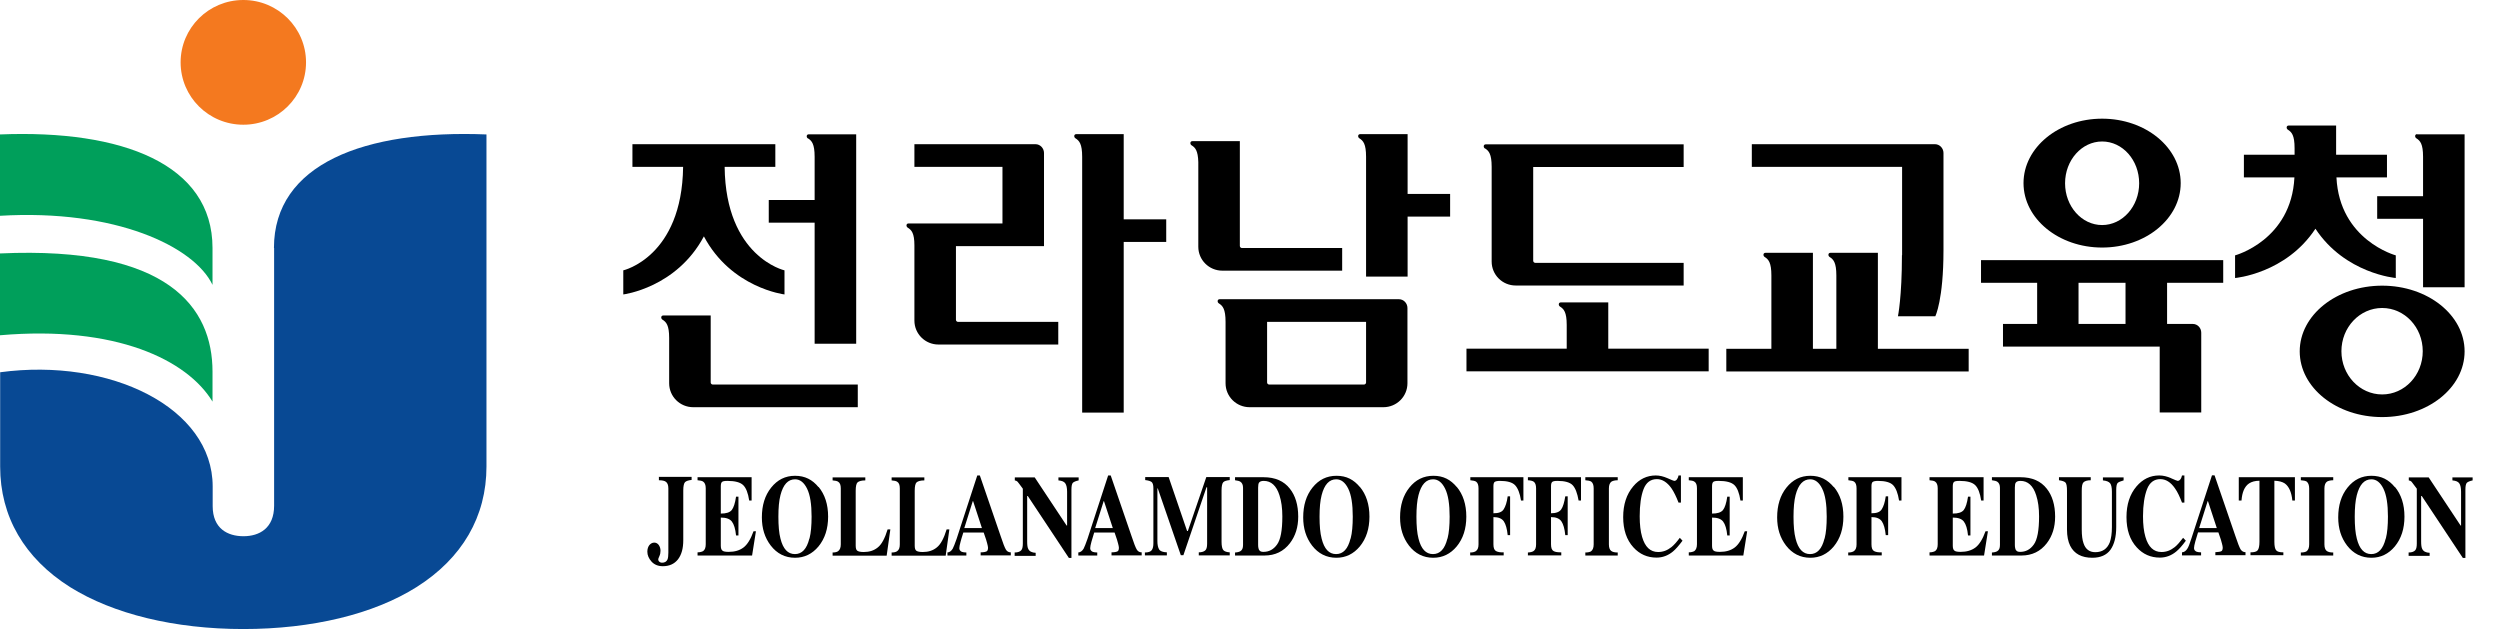 <svg width="143" height="36" viewBox="0 0 143 36" fill="none" xmlns="http://www.w3.org/2000/svg">
<g clip-path="url(#clip0_4062_97975)">
<path d="M17.505 3.567C17.505 5.538 15.899 7.134 13.918 7.134C11.936 7.134 10.331 5.538 10.331 3.567C10.331 1.597 11.936 0 13.918 0C15.899 0 17.505 1.597 17.505 3.567Z" fill="#F4791F"/>
<path d="M12.156 22.972C10.707 20.582 6.624 18.602 0 19.177V14.497C9.661 14.059 12.156 17.599 12.156 21.266V22.981V22.972Z" fill="#009F5B"/>
<path d="M12.156 16.303V14.186C12.156 9.387 6.991 7.408 0 7.69V12.343C6.624 11.951 11.11 14.104 12.156 16.294V16.303Z" fill="#009F5B"/>
<path d="M15.67 14.186C15.67 9.387 20.835 7.408 27.826 7.69V26.685C27.826 29.549 26.441 31.931 23.826 33.582C21.367 35.133 17.845 35.981 13.918 35.981C9.991 35.981 6.477 35.124 4.009 33.582C1.395 31.931 0.009 29.549 0.009 26.685V21.293C6.303 20.445 12.165 23.318 12.165 27.825V28.947C12.165 30.234 13.019 30.672 13.927 30.672C14.835 30.672 15.679 30.215 15.679 28.929V14.186H15.67Z" fill="#084994"/>
<path d="M37.689 27.297V27.47C37.882 27.47 38.01 27.506 38.065 27.543C38.175 27.607 38.23 27.735 38.23 27.935V31.612C38.23 31.794 38.212 31.922 38.184 31.995C38.129 32.123 38.028 32.187 37.863 32.187C37.808 32.187 37.753 32.168 37.716 32.132C37.67 32.095 37.652 32.05 37.652 31.986C37.652 31.968 37.67 31.913 37.716 31.812C37.762 31.712 37.781 31.612 37.781 31.502C37.781 31.375 37.744 31.265 37.68 31.174C37.615 31.083 37.524 31.037 37.423 31.037C37.322 31.037 37.23 31.083 37.148 31.174C37.074 31.265 37.028 31.393 37.028 31.557C37.028 31.758 37.111 31.949 37.267 32.123C37.423 32.296 37.643 32.387 37.909 32.387C38.285 32.387 38.57 32.26 38.781 31.995C38.983 31.73 39.083 31.375 39.083 30.9V28.054C39.083 27.808 39.12 27.643 39.184 27.579C39.248 27.515 39.377 27.47 39.56 27.452V27.278H37.68L37.689 27.297Z" fill="black"/>
<path d="M39.9 31.767V31.594C40.047 31.594 40.157 31.557 40.221 31.521C40.322 31.448 40.368 31.32 40.368 31.129V27.926C40.368 27.735 40.313 27.607 40.212 27.543C40.157 27.507 40.047 27.479 39.9 27.47V27.297H42.992V28.629H42.854C42.79 28.2 42.671 27.899 42.505 27.744C42.34 27.589 42.047 27.507 41.606 27.507C41.441 27.507 41.34 27.525 41.294 27.571C41.248 27.616 41.23 27.698 41.23 27.826V29.377C41.533 29.377 41.744 29.313 41.854 29.176C41.964 29.039 42.047 28.784 42.102 28.41H42.239V30.627H42.102C42.065 30.253 41.983 29.988 41.863 29.833C41.744 29.678 41.533 29.605 41.23 29.605V31.211C41.23 31.348 41.258 31.448 41.322 31.494C41.377 31.548 41.505 31.567 41.68 31.567C42.028 31.567 42.304 31.484 42.524 31.32C42.744 31.156 42.937 30.846 43.102 30.39H43.239L43.019 31.776H39.909L39.9 31.767Z" fill="black"/>
<path d="M46.818 27.844C47.184 28.282 47.368 28.857 47.368 29.55C47.368 30.244 47.184 30.809 46.818 31.256C46.46 31.685 46.01 31.904 45.478 31.904C44.909 31.904 44.441 31.667 44.084 31.202C43.744 30.755 43.579 30.226 43.579 29.596C43.579 28.903 43.753 28.337 44.111 27.89C44.469 27.443 44.918 27.215 45.478 27.215C46.038 27.215 46.469 27.434 46.818 27.863V27.844ZM46.304 30.8C46.386 30.481 46.423 30.061 46.423 29.55C46.423 28.839 46.34 28.31 46.166 27.954C45.992 27.598 45.762 27.416 45.478 27.416C45.074 27.416 44.799 27.717 44.643 28.319C44.56 28.638 44.524 29.049 44.524 29.559C44.524 30.07 44.56 30.499 44.643 30.809C44.79 31.402 45.065 31.694 45.469 31.694C45.873 31.694 46.148 31.402 46.294 30.809L46.304 30.8Z" fill="black"/>
<path d="M47.625 31.603C47.772 31.603 47.873 31.575 47.937 31.53C48.038 31.457 48.093 31.329 48.093 31.137V27.935C48.093 27.744 48.047 27.616 47.937 27.552C47.882 27.515 47.772 27.488 47.625 27.479V27.306H49.496V27.479C49.276 27.479 49.129 27.525 49.056 27.588C48.983 27.652 48.946 27.817 48.946 28.072V31.21C48.946 31.356 48.973 31.457 49.038 31.502C49.102 31.548 49.221 31.575 49.405 31.575C49.726 31.575 49.992 31.493 50.212 31.311C50.432 31.137 50.616 30.791 50.772 30.28H50.928L50.717 31.785H47.625V31.612V31.603Z" fill="black"/>
<path d="M51.001 31.603C51.148 31.603 51.249 31.575 51.313 31.53C51.423 31.457 51.469 31.329 51.469 31.137V27.935C51.469 27.744 51.423 27.616 51.313 27.552C51.258 27.515 51.148 27.488 51.001 27.479V27.306H52.873V27.479C52.652 27.479 52.506 27.525 52.432 27.588C52.359 27.652 52.322 27.817 52.322 28.072V31.21C52.322 31.356 52.35 31.457 52.414 31.502C52.478 31.548 52.597 31.575 52.781 31.575C53.102 31.575 53.368 31.493 53.588 31.311C53.808 31.137 53.992 30.791 54.148 30.28H54.304L54.093 31.785H51.001V31.612V31.603Z" fill="black"/>
<path d="M54.185 31.603C54.313 31.594 54.414 31.521 54.496 31.384C54.542 31.302 54.616 31.11 54.717 30.827L55.9 27.196H56.047L57.24 30.672C57.368 31.064 57.469 31.32 57.533 31.429C57.597 31.539 57.689 31.594 57.818 31.594V31.767H56.093V31.594C56.267 31.594 56.377 31.566 56.432 31.539C56.487 31.512 56.515 31.439 56.515 31.329C56.515 31.274 56.496 31.201 56.469 31.092C56.451 31.028 56.432 30.955 56.405 30.864L56.267 30.462H55.102C55.019 30.727 54.964 30.9 54.946 30.982C54.9 31.156 54.873 31.274 54.873 31.357C54.873 31.448 54.919 31.521 55.019 31.566C55.075 31.584 55.166 31.603 55.276 31.603V31.776H54.194V31.603H54.185ZM56.166 30.207L55.662 28.665H55.643L55.157 30.207H56.166Z" fill="black"/>
<path d="M58.038 31.603C58.23 31.603 58.359 31.548 58.423 31.466C58.487 31.384 58.506 31.247 58.506 31.083V27.953C58.341 27.725 58.24 27.598 58.203 27.552C58.166 27.515 58.111 27.488 58.047 27.479V27.306H59.185L61.01 30.061H61.038V28.127C61.038 27.908 61.001 27.744 60.937 27.652C60.873 27.552 60.744 27.497 60.542 27.479V27.306H61.699V27.479C61.533 27.515 61.423 27.561 61.368 27.616C61.313 27.671 61.286 27.807 61.286 28.008V31.913H61.139L58.79 28.373H58.754V30.973C58.754 31.174 58.772 31.32 58.818 31.402C58.882 31.539 59.029 31.612 59.24 31.621V31.794H58.038V31.621V31.603Z" fill="black"/>
<path d="M61.671 31.603C61.799 31.594 61.9 31.521 61.983 31.384C62.029 31.302 62.102 31.11 62.203 30.827L63.386 27.196H63.533L64.726 30.672C64.854 31.064 64.955 31.32 65.02 31.429C65.084 31.539 65.176 31.594 65.304 31.594V31.767H63.579V31.594C63.754 31.594 63.864 31.566 63.919 31.539C63.974 31.512 64.001 31.439 64.001 31.329C64.001 31.274 63.983 31.201 63.955 31.092C63.937 31.028 63.919 30.955 63.891 30.864L63.754 30.462H62.588C62.506 30.727 62.451 30.9 62.432 30.982C62.386 31.156 62.359 31.274 62.359 31.357C62.359 31.448 62.405 31.521 62.506 31.566C62.561 31.584 62.653 31.603 62.763 31.603V31.776H61.68V31.603H61.671ZM63.653 30.207L63.148 28.665H63.13L62.643 30.207H63.653Z" fill="black"/>
<path d="M65.478 31.603C65.68 31.603 65.818 31.558 65.882 31.466C65.946 31.375 65.974 31.247 65.974 31.074V27.927C65.974 27.744 65.937 27.626 65.873 27.571C65.8 27.516 65.68 27.48 65.506 27.461V27.288H66.846L67.901 30.372H67.946L69.001 27.288H70.341V27.461C70.157 27.48 70.038 27.516 69.974 27.58C69.91 27.644 69.873 27.808 69.873 28.054V30.992C69.873 31.229 69.91 31.393 69.974 31.466C70.038 31.54 70.167 31.585 70.341 31.594V31.768H68.57V31.594C68.726 31.594 68.846 31.558 68.928 31.494C69.011 31.43 69.047 31.302 69.047 31.102V27.872H69.011L67.69 31.758H67.543L66.222 27.927L66.203 27.945V30.947C66.203 31.165 66.24 31.33 66.304 31.43C66.368 31.53 66.515 31.585 66.745 31.594V31.768H65.488V31.594L65.478 31.603Z" fill="black"/>
<path d="M70.653 31.603C70.79 31.594 70.882 31.567 70.946 31.53C71.056 31.466 71.102 31.348 71.102 31.174V27.899C71.102 27.735 71.047 27.616 70.946 27.552C70.891 27.516 70.79 27.488 70.644 27.47V27.297H72.277C72.937 27.297 73.442 27.516 73.781 27.954C74.093 28.346 74.258 28.884 74.258 29.55C74.258 30.152 74.102 30.654 73.781 31.074C73.423 31.539 72.937 31.776 72.332 31.776H70.644V31.603H70.653ZM72.038 31.475C72.075 31.539 72.148 31.567 72.267 31.567C72.588 31.567 72.845 31.43 73.047 31.147C73.249 30.873 73.35 30.335 73.35 29.541C73.35 29.067 73.295 28.665 73.185 28.328C73.011 27.78 72.708 27.507 72.286 27.507C72.148 27.507 72.056 27.543 72.011 27.616C71.983 27.662 71.965 27.753 71.965 27.89V31.174C71.965 31.311 71.992 31.411 72.029 31.475H72.038Z" fill="black"/>
<path d="M77.781 27.844C78.148 28.282 78.332 28.857 78.332 29.55C78.332 30.244 78.148 30.809 77.781 31.256C77.424 31.685 76.974 31.904 76.442 31.904C75.873 31.904 75.405 31.667 75.047 31.202C74.708 30.755 74.543 30.226 74.543 29.596C74.543 28.903 74.717 28.337 75.075 27.89C75.433 27.443 75.882 27.215 76.451 27.215C77.02 27.215 77.433 27.434 77.79 27.863L77.781 27.844ZM77.258 30.8C77.341 30.481 77.378 30.061 77.378 29.55C77.378 28.839 77.295 28.31 77.121 27.954C76.946 27.598 76.717 27.416 76.433 27.416C76.029 27.416 75.754 27.717 75.598 28.319C75.515 28.638 75.478 29.049 75.478 29.559C75.478 30.07 75.515 30.499 75.598 30.809C75.745 31.402 76.02 31.694 76.424 31.694C76.827 31.694 77.102 31.402 77.249 30.809L77.258 30.8Z" fill="black"/>
<path d="M83.323 27.844C83.69 28.282 83.873 28.857 83.873 29.55C83.873 30.244 83.69 30.809 83.323 31.256C82.965 31.685 82.516 31.904 81.983 31.904C81.415 31.904 80.947 31.667 80.589 31.202C80.249 30.755 80.084 30.226 80.084 29.596C80.084 28.903 80.258 28.337 80.616 27.89C80.974 27.443 81.424 27.215 81.993 27.215C82.561 27.215 82.974 27.434 83.332 27.863L83.323 27.844ZM82.8 30.8C82.882 30.481 82.919 30.061 82.919 29.55C82.919 28.839 82.837 28.31 82.662 27.954C82.488 27.598 82.259 27.416 81.974 27.416C81.57 27.416 81.295 27.717 81.139 28.319C81.057 28.638 81.02 29.049 81.02 29.559C81.02 30.07 81.057 30.499 81.139 30.809C81.286 31.402 81.561 31.694 81.965 31.694C82.369 31.694 82.644 31.402 82.791 30.809L82.8 30.8Z" fill="black"/>
<path d="M84.103 31.603C84.249 31.603 84.36 31.567 84.424 31.521C84.525 31.448 84.571 31.32 84.571 31.138V27.936C84.571 27.744 84.525 27.616 84.433 27.552C84.369 27.507 84.268 27.488 84.103 27.47V27.297H87.139V28.629H87.002C86.938 28.209 86.818 27.917 86.662 27.753C86.506 27.589 86.213 27.507 85.791 27.507C85.635 27.507 85.534 27.534 85.488 27.571C85.442 27.616 85.424 27.698 85.424 27.817V29.359C85.717 29.359 85.91 29.295 86.011 29.131C86.112 28.976 86.195 28.729 86.24 28.392H86.378V30.609H86.24C86.204 30.253 86.13 29.988 86.02 29.824C85.91 29.66 85.708 29.578 85.424 29.578V31.129C85.424 31.338 85.47 31.466 85.571 31.521C85.671 31.576 85.818 31.603 86.011 31.594V31.767H84.094V31.594L84.103 31.603Z" fill="black"/>
<path d="M87.387 31.767H89.305V31.594C89.103 31.594 88.956 31.576 88.864 31.521C88.763 31.466 88.718 31.338 88.718 31.129V29.578C89.002 29.578 89.204 29.66 89.314 29.824C89.424 29.988 89.497 30.244 89.534 30.609H89.672V28.392H89.534C89.479 28.729 89.406 28.985 89.305 29.131C89.204 29.286 89.002 29.359 88.718 29.359V27.817C88.718 27.698 88.736 27.616 88.782 27.571C88.828 27.525 88.928 27.507 89.085 27.507C89.507 27.507 89.8 27.589 89.956 27.753C90.112 27.917 90.222 28.209 90.296 28.629H90.433V27.297H87.396V27.47C87.552 27.479 87.662 27.507 87.727 27.552C87.818 27.616 87.864 27.744 87.864 27.936V31.138C87.864 31.329 87.818 31.457 87.718 31.521C87.653 31.567 87.543 31.594 87.396 31.603V31.776L87.387 31.767Z" fill="black"/>
<path d="M90.681 31.603C90.828 31.603 90.938 31.576 91.002 31.539C91.103 31.466 91.158 31.338 91.158 31.138V27.936C91.158 27.744 91.112 27.616 91.011 27.543C90.947 27.507 90.837 27.479 90.681 27.47V27.297H92.534V27.47C92.369 27.47 92.249 27.507 92.185 27.543C92.084 27.607 92.029 27.744 92.029 27.936V31.138C92.029 31.32 92.075 31.448 92.158 31.512C92.24 31.576 92.369 31.603 92.534 31.603V31.776H90.681V31.603Z" fill="black"/>
<path d="M94.718 27.196C94.204 27.196 93.763 27.406 93.415 27.826C93.039 28.273 92.846 28.857 92.846 29.577C92.846 30.298 93.039 30.882 93.433 31.311C93.791 31.703 94.231 31.895 94.754 31.895C95.103 31.895 95.415 31.776 95.69 31.548C95.846 31.42 96.029 31.21 96.24 30.928L96.085 30.763C95.901 31.01 95.745 31.183 95.608 31.293C95.369 31.484 95.121 31.575 94.846 31.575C94.396 31.575 94.094 31.284 93.928 30.709C93.837 30.398 93.791 30.006 93.791 29.532C93.791 28.884 93.864 28.364 94.011 27.981C94.158 27.598 94.415 27.406 94.773 27.406C95.085 27.406 95.369 27.589 95.617 27.944C95.745 28.136 95.883 28.41 96.011 28.747H96.149V27.196H96.011C96.002 27.269 95.974 27.342 95.929 27.406C95.892 27.47 95.837 27.506 95.763 27.506C95.736 27.506 95.608 27.452 95.378 27.351C95.149 27.251 94.929 27.196 94.699 27.196H94.718Z" fill="black"/>
<path d="M96.598 31.767V31.594C96.745 31.594 96.855 31.557 96.919 31.521C97.011 31.448 97.066 31.32 97.066 31.129V27.926C97.066 27.735 97.02 27.607 96.91 27.543C96.855 27.507 96.745 27.479 96.598 27.47V27.297H99.69V28.629H99.553C99.488 28.2 99.369 27.899 99.204 27.744C99.039 27.589 98.745 27.507 98.305 27.507C98.14 27.507 98.039 27.525 97.993 27.571C97.947 27.616 97.929 27.698 97.929 27.826V29.377C98.231 29.377 98.442 29.313 98.553 29.176C98.663 29.039 98.745 28.784 98.8 28.41H98.938V30.627H98.8C98.764 30.253 98.681 29.988 98.562 29.833C98.442 29.678 98.231 29.605 97.929 29.605V31.211C97.929 31.348 97.956 31.448 98.02 31.494C98.076 31.548 98.204 31.567 98.378 31.567C98.727 31.567 99.002 31.484 99.222 31.32C99.442 31.156 99.635 30.846 99.8 30.39H99.938L99.718 31.776H96.608L96.598 31.767Z" fill="black"/>
<path d="M104.892 27.844C105.259 28.282 105.442 28.857 105.442 29.55C105.442 30.244 105.259 30.809 104.892 31.256C104.534 31.685 104.085 31.904 103.552 31.904C102.984 31.904 102.516 31.667 102.158 31.202C101.818 30.755 101.653 30.226 101.653 29.596C101.653 28.903 101.828 28.337 102.185 27.89C102.543 27.443 102.993 27.215 103.552 27.215C104.112 27.215 104.534 27.434 104.892 27.863V27.844ZM104.369 30.8C104.452 30.481 104.488 30.061 104.488 29.55C104.488 28.839 104.406 28.31 104.231 27.954C104.057 27.598 103.828 27.416 103.543 27.416C103.14 27.416 102.864 27.717 102.708 28.319C102.626 28.638 102.589 29.049 102.589 29.559C102.589 30.07 102.626 30.499 102.708 30.809C102.855 31.402 103.13 31.694 103.534 31.694C103.938 31.694 104.213 31.402 104.36 30.809L104.369 30.8Z" fill="black"/>
<path d="M105.727 31.603C105.874 31.603 105.984 31.567 106.048 31.521C106.149 31.448 106.195 31.32 106.195 31.138V27.936C106.195 27.744 106.149 27.616 106.057 27.552C105.993 27.507 105.892 27.488 105.727 27.47V27.297H108.764V28.629H108.626C108.562 28.209 108.443 27.917 108.287 27.753C108.131 27.589 107.837 27.507 107.415 27.507C107.259 27.507 107.158 27.534 107.112 27.571C107.066 27.616 107.048 27.698 107.048 27.817V29.359C107.342 29.359 107.534 29.295 107.635 29.131C107.736 28.976 107.819 28.729 107.865 28.392H108.002V30.609H107.865C107.828 30.253 107.755 29.988 107.644 29.824C107.534 29.66 107.332 29.578 107.048 29.578V31.129C107.048 31.338 107.094 31.466 107.195 31.521C107.296 31.576 107.443 31.603 107.635 31.594V31.767H105.718V31.594L105.727 31.603Z" fill="black"/>
<path d="M110.369 31.767V31.594C110.516 31.594 110.626 31.557 110.69 31.521C110.791 31.448 110.837 31.32 110.837 31.129V27.926C110.837 27.735 110.782 27.607 110.681 27.543C110.626 27.507 110.516 27.479 110.369 27.47V27.297H113.461V28.629H113.323C113.259 28.2 113.14 27.899 112.975 27.744C112.81 27.589 112.516 27.507 112.076 27.507C111.91 27.507 111.81 27.525 111.764 27.571C111.718 27.616 111.699 27.698 111.699 27.826V29.377C112.002 29.377 112.213 29.313 112.323 29.176C112.433 29.039 112.516 28.784 112.571 28.41H112.709V30.627H112.571C112.534 30.253 112.452 29.988 112.332 29.833C112.213 29.678 112.002 29.605 111.699 29.605V31.211C111.699 31.348 111.727 31.448 111.791 31.494C111.846 31.548 111.975 31.567 112.149 31.567C112.488 31.567 112.773 31.484 112.993 31.32C113.213 31.156 113.406 30.846 113.571 30.39H113.709L113.488 31.776H110.378L110.369 31.767Z" fill="black"/>
<path d="M113.947 31.603C114.085 31.594 114.177 31.567 114.241 31.53C114.351 31.466 114.397 31.348 114.397 31.174V27.899C114.397 27.735 114.342 27.616 114.241 27.552C114.186 27.516 114.085 27.488 113.938 27.47V27.297H115.571C116.232 27.297 116.736 27.516 117.076 27.954C117.388 28.346 117.553 28.884 117.553 29.55C117.553 30.152 117.397 30.654 117.076 31.074C116.718 31.539 116.232 31.776 115.626 31.776H113.938V31.603H113.947ZM115.323 31.475C115.36 31.539 115.433 31.567 115.553 31.567C115.874 31.567 116.131 31.43 116.333 31.147C116.534 30.873 116.635 30.335 116.635 29.541C116.635 29.067 116.58 28.665 116.47 28.328C116.296 27.78 115.993 27.507 115.571 27.507C115.433 27.507 115.342 27.543 115.296 27.616C115.268 27.662 115.25 27.753 115.25 27.89V31.174C115.25 31.311 115.277 31.411 115.314 31.475H115.323Z" fill="black"/>
<path d="M119.59 27.297V27.47C119.388 27.47 119.25 27.516 119.177 27.589C119.103 27.662 119.076 27.817 119.076 28.072V30.289C119.076 30.627 119.112 30.891 119.177 31.074C119.287 31.411 119.516 31.585 119.846 31.585C120.259 31.585 120.534 31.393 120.681 31.019C120.755 30.809 120.801 30.526 120.801 30.152V28.127C120.801 27.89 120.764 27.726 120.7 27.644C120.626 27.552 120.489 27.498 120.287 27.479V27.306H121.47V27.479C121.305 27.525 121.186 27.571 121.131 27.625C121.076 27.68 121.048 27.817 121.048 28.027V30.143C121.048 30.709 120.938 31.138 120.718 31.448C120.498 31.749 120.149 31.904 119.681 31.904C119.067 31.904 118.645 31.676 118.415 31.22C118.296 30.983 118.232 30.663 118.232 30.289V28.072C118.232 27.826 118.204 27.671 118.149 27.607C118.094 27.543 117.966 27.498 117.773 27.47V27.297H119.59Z" fill="black"/>
<path d="M124.177 27.351C124.406 27.452 124.535 27.506 124.562 27.506C124.626 27.506 124.681 27.47 124.727 27.406C124.773 27.342 124.792 27.269 124.81 27.196H124.947V28.747H124.81C124.681 28.41 124.553 28.136 124.415 27.944C124.168 27.579 123.883 27.406 123.571 27.406C123.214 27.406 122.957 27.598 122.81 27.981C122.663 28.364 122.58 28.884 122.58 29.532C122.58 30.006 122.626 30.398 122.718 30.709C122.883 31.284 123.186 31.575 123.636 31.575C123.911 31.575 124.158 31.484 124.397 31.293C124.535 31.183 124.691 31.001 124.874 30.763L125.03 30.928C124.819 31.22 124.636 31.42 124.48 31.548C124.204 31.776 123.892 31.895 123.544 31.895C123.021 31.895 122.58 31.703 122.223 31.311C121.828 30.882 121.635 30.307 121.635 29.577C121.635 28.848 121.828 28.273 122.204 27.826C122.562 27.406 122.993 27.196 123.507 27.196C123.727 27.196 123.957 27.251 124.186 27.351H124.177Z" fill="black"/>
<path d="M124.819 31.767H125.902V31.594C125.782 31.594 125.7 31.576 125.645 31.558C125.544 31.512 125.498 31.448 125.498 31.348C125.498 31.266 125.525 31.147 125.571 30.974C125.59 30.892 125.645 30.718 125.727 30.454H126.892L127.03 30.855C127.058 30.946 127.076 31.019 127.094 31.083C127.122 31.193 127.14 31.266 127.14 31.32C127.14 31.43 127.113 31.503 127.058 31.53C127.003 31.558 126.892 31.576 126.718 31.585V31.758H128.443V31.585C128.324 31.585 128.232 31.53 128.159 31.421C128.094 31.302 127.993 31.056 127.865 30.663L126.672 27.188H126.525L125.342 30.819C125.25 31.11 125.177 31.293 125.122 31.375C125.039 31.512 124.938 31.585 124.81 31.594V31.767H124.819ZM125.791 30.207L126.278 28.666H126.296L126.801 30.207H125.791Z" fill="black"/>
<path d="M128.067 27.297H131.269V28.629H131.122C131.076 28.154 130.929 27.826 130.691 27.653C130.553 27.561 130.36 27.507 130.094 27.498V30.992C130.094 31.238 130.131 31.402 130.195 31.475C130.259 31.557 130.397 31.594 130.608 31.594V31.758H128.727V31.594C128.938 31.594 129.076 31.557 129.14 31.475C129.204 31.393 129.241 31.229 129.241 30.992V27.498C128.984 27.498 128.782 27.561 128.645 27.653C128.388 27.826 128.25 28.154 128.214 28.629H128.058V27.297H128.067Z" fill="black"/>
<path d="M131.608 31.603C131.755 31.603 131.865 31.576 131.929 31.539C132.03 31.466 132.085 31.338 132.085 31.138V27.936C132.085 27.744 132.03 27.616 131.938 27.543C131.874 27.507 131.764 27.479 131.608 27.47V27.297H133.461V27.47C133.296 27.47 133.177 27.507 133.113 27.543C133.012 27.607 132.957 27.744 132.957 27.936V31.138C132.957 31.32 133.003 31.448 133.085 31.512C133.168 31.576 133.296 31.603 133.461 31.603V31.776H131.608V31.603Z" fill="black"/>
<path d="M136.984 27.844C137.351 28.282 137.535 28.857 137.535 29.55C137.535 30.244 137.351 30.809 136.984 31.256C136.627 31.685 136.177 31.904 135.645 31.904C135.076 31.904 134.608 31.667 134.25 31.202C133.911 30.755 133.746 30.226 133.746 29.596C133.746 28.903 133.92 28.337 134.278 27.89C134.636 27.443 135.085 27.215 135.645 27.215C136.205 27.215 136.636 27.434 136.984 27.863V27.844ZM136.471 30.8C136.553 30.481 136.59 30.061 136.59 29.55C136.59 28.839 136.507 28.31 136.333 27.954C136.159 27.598 135.929 27.416 135.645 27.416C135.241 27.416 134.966 27.717 134.81 28.319C134.728 28.638 134.691 29.049 134.691 29.559C134.691 30.07 134.728 30.499 134.81 30.809C134.957 31.402 135.232 31.694 135.636 31.694C136.039 31.694 136.315 31.402 136.462 30.809L136.471 30.8Z" fill="black"/>
<path d="M137.773 31.603C137.966 31.603 138.095 31.548 138.159 31.466C138.223 31.384 138.241 31.247 138.241 31.083V27.953C138.076 27.725 137.975 27.598 137.939 27.552C137.902 27.515 137.847 27.488 137.783 27.479V27.306H138.92L140.746 30.061H140.773V28.127C140.773 27.908 140.737 27.744 140.673 27.652C140.608 27.552 140.48 27.497 140.278 27.479V27.306H141.434V27.479C141.269 27.515 141.159 27.561 141.104 27.616C141.049 27.671 141.021 27.807 141.021 28.008V31.913H140.874L138.526 28.373H138.489V30.973C138.489 31.174 138.507 31.32 138.553 31.402C138.617 31.539 138.764 31.612 138.975 31.621V31.794H137.773V31.621V31.603Z" fill="black"/>
<path d="M108.791 14.598C108.791 16.988 108.562 18.092 108.562 18.092H110.699C110.699 18.092 111.167 17.161 111.167 14.315V8.75C111.167 8.476 110.947 8.248 110.681 8.248H100.204V9.544H108.8V14.598H108.791Z" fill="black"/>
<path d="M112.608 21.249V19.953H107.415V14.461H104.699C104.562 14.461 104.553 14.634 104.653 14.698C104.874 14.835 105.039 15.018 105.039 15.756V19.953H103.699V14.461H100.984C100.846 14.461 100.837 14.634 100.938 14.698C101.158 14.835 101.323 15.018 101.323 15.756V19.953H98.745V21.249H112.599H112.608Z" fill="black"/>
<path d="M136.26 16.34C133.654 16.34 131.544 18.018 131.544 20.099C131.544 22.179 133.654 23.857 136.26 23.857C138.865 23.857 140.975 22.179 140.975 20.099C140.975 18.018 138.865 16.34 136.26 16.34ZM136.26 22.562C134.975 22.562 133.929 21.458 133.929 20.09C133.929 18.721 134.975 17.617 136.26 17.617C137.544 17.617 138.581 18.721 138.581 20.09C138.581 21.458 137.544 22.562 136.26 22.562Z" fill="black"/>
<path d="M132.443 13.083C134.14 15.656 137.039 15.902 137.039 15.902V14.607C137.039 14.607 133.819 13.74 133.645 10.146H136.535V8.85H133.626V7.181H130.911C130.773 7.181 130.764 7.354 130.865 7.418C131.085 7.555 131.25 7.737 131.25 8.476V8.85H128.351V10.146H131.241C131.067 13.74 127.846 14.607 127.846 14.607V15.902C127.846 15.902 130.746 15.656 132.443 13.083Z" fill="black"/>
<path d="M138.26 7.673C138.122 7.673 138.113 7.846 138.214 7.91C138.434 8.047 138.599 8.229 138.599 8.968V11.222H135.975V12.517H138.599V16.431H140.975V7.682H138.26V7.673Z" fill="black"/>
<path d="M40.258 13.512C41.827 16.477 44.873 16.842 44.873 16.842V15.464C44.873 15.464 41.505 14.698 41.45 9.544H44.349V8.248H36.175V9.544H39.074C39.01 14.698 35.652 15.464 35.652 15.464V16.842C35.652 16.842 38.698 16.468 40.267 13.512H40.258Z" fill="black"/>
<path d="M46.212 7.911C46.432 8.048 46.597 8.23 46.597 8.969V11.441H43.973V12.737H46.597V19.661H48.974V7.683H46.258C46.12 7.683 46.111 7.856 46.212 7.92V7.911Z" fill="black"/>
<path d="M40.652 21.878V18.046H37.937C37.799 18.046 37.79 18.219 37.891 18.283C38.111 18.42 38.276 18.602 38.276 19.332V21.923C38.276 22.68 38.891 23.292 39.652 23.292H49.065V21.996H40.772C40.707 21.996 40.652 21.942 40.652 21.878Z" fill="black"/>
<path d="M76.772 15.482V14.187H71.038C70.974 14.187 70.919 14.132 70.919 14.068V8.074H68.203C68.066 8.074 68.056 8.248 68.157 8.311C68.368 8.439 68.524 8.612 68.543 9.269V14.114C68.543 14.871 69.157 15.482 69.919 15.482H76.772Z" fill="black"/>
<path d="M80.029 17.115H69.763C69.625 17.115 69.616 17.289 69.717 17.352C69.937 17.489 70.102 17.672 70.102 18.411V21.923C70.102 22.68 70.717 23.292 71.478 23.292H79.13C79.891 23.292 80.506 22.68 80.506 21.923V17.617C80.506 17.343 80.286 17.115 80.02 17.115H80.029ZM78.139 21.878C78.139 21.941 78.084 21.996 78.02 21.996H72.598C72.533 21.996 72.478 21.941 72.478 21.878V18.411H78.139V21.878Z" fill="black"/>
<path d="M80.515 7.673H77.8C77.662 7.673 77.653 7.846 77.754 7.91C77.974 8.047 78.139 8.229 78.139 8.968V15.82H80.515V12.389H82.947V11.094H80.515V7.673Z" fill="black"/>
<path d="M54.68 18.293V14.078H59.717V8.75C59.717 8.476 59.497 8.248 59.231 8.248H52.304V9.544H57.341V12.782H51.964C51.827 12.782 51.818 12.956 51.919 13.02C52.139 13.156 52.304 13.33 52.304 14.032V18.338C52.304 19.096 52.919 19.707 53.68 19.707H60.533V18.411H54.799C54.735 18.411 54.68 18.357 54.68 18.293Z" fill="black"/>
<path d="M64.276 7.673H61.561C61.423 7.673 61.414 7.846 61.515 7.91C61.735 8.047 61.9 8.229 61.9 8.968V23.602H64.276V13.84H66.708V12.545H64.276V7.682V7.673Z" fill="black"/>
<path d="M84.937 8.485C85.157 8.622 85.323 8.804 85.323 9.543V14.962C85.323 15.72 85.937 16.331 86.699 16.331H96.305V15.035H87.818C87.754 15.035 87.699 14.981 87.699 14.917V9.552H96.305V8.257H84.983C84.846 8.257 84.836 8.43 84.937 8.494V8.485Z" fill="black"/>
<path d="M91.993 17.298H89.277C89.139 17.298 89.13 17.471 89.231 17.535C89.451 17.672 89.616 17.855 89.616 18.585V19.944H83.882V21.239H97.736V19.944H91.993V17.289V17.298Z" fill="black"/>
<path d="M120.241 14.16C122.727 14.16 124.736 12.508 124.736 10.474C124.736 8.439 122.727 6.788 120.241 6.788C117.755 6.788 115.745 8.439 115.745 10.474C115.745 12.508 117.755 14.16 120.241 14.16ZM120.241 8.093C121.415 8.093 122.36 9.16 122.36 10.483C122.36 11.806 121.406 12.873 120.241 12.873C119.076 12.873 118.122 11.806 118.122 10.483C118.122 9.16 119.076 8.093 120.241 8.093Z" fill="black"/>
<path d="M113.314 16.175H116.525V18.529H114.571V19.825H123.535V23.593H125.911V19.031C125.911 18.757 125.7 18.529 125.425 18.529H123.957V16.175H127.168V14.88H113.314V16.175ZM118.892 16.175H121.58V18.529H118.892V16.175Z" fill="black"/>
</g>
<defs>
<clipPath id="clip0_4062_97975">
<rect width="141.434" height="36" fill="white"/>
</clipPath>
</defs>
</svg>
